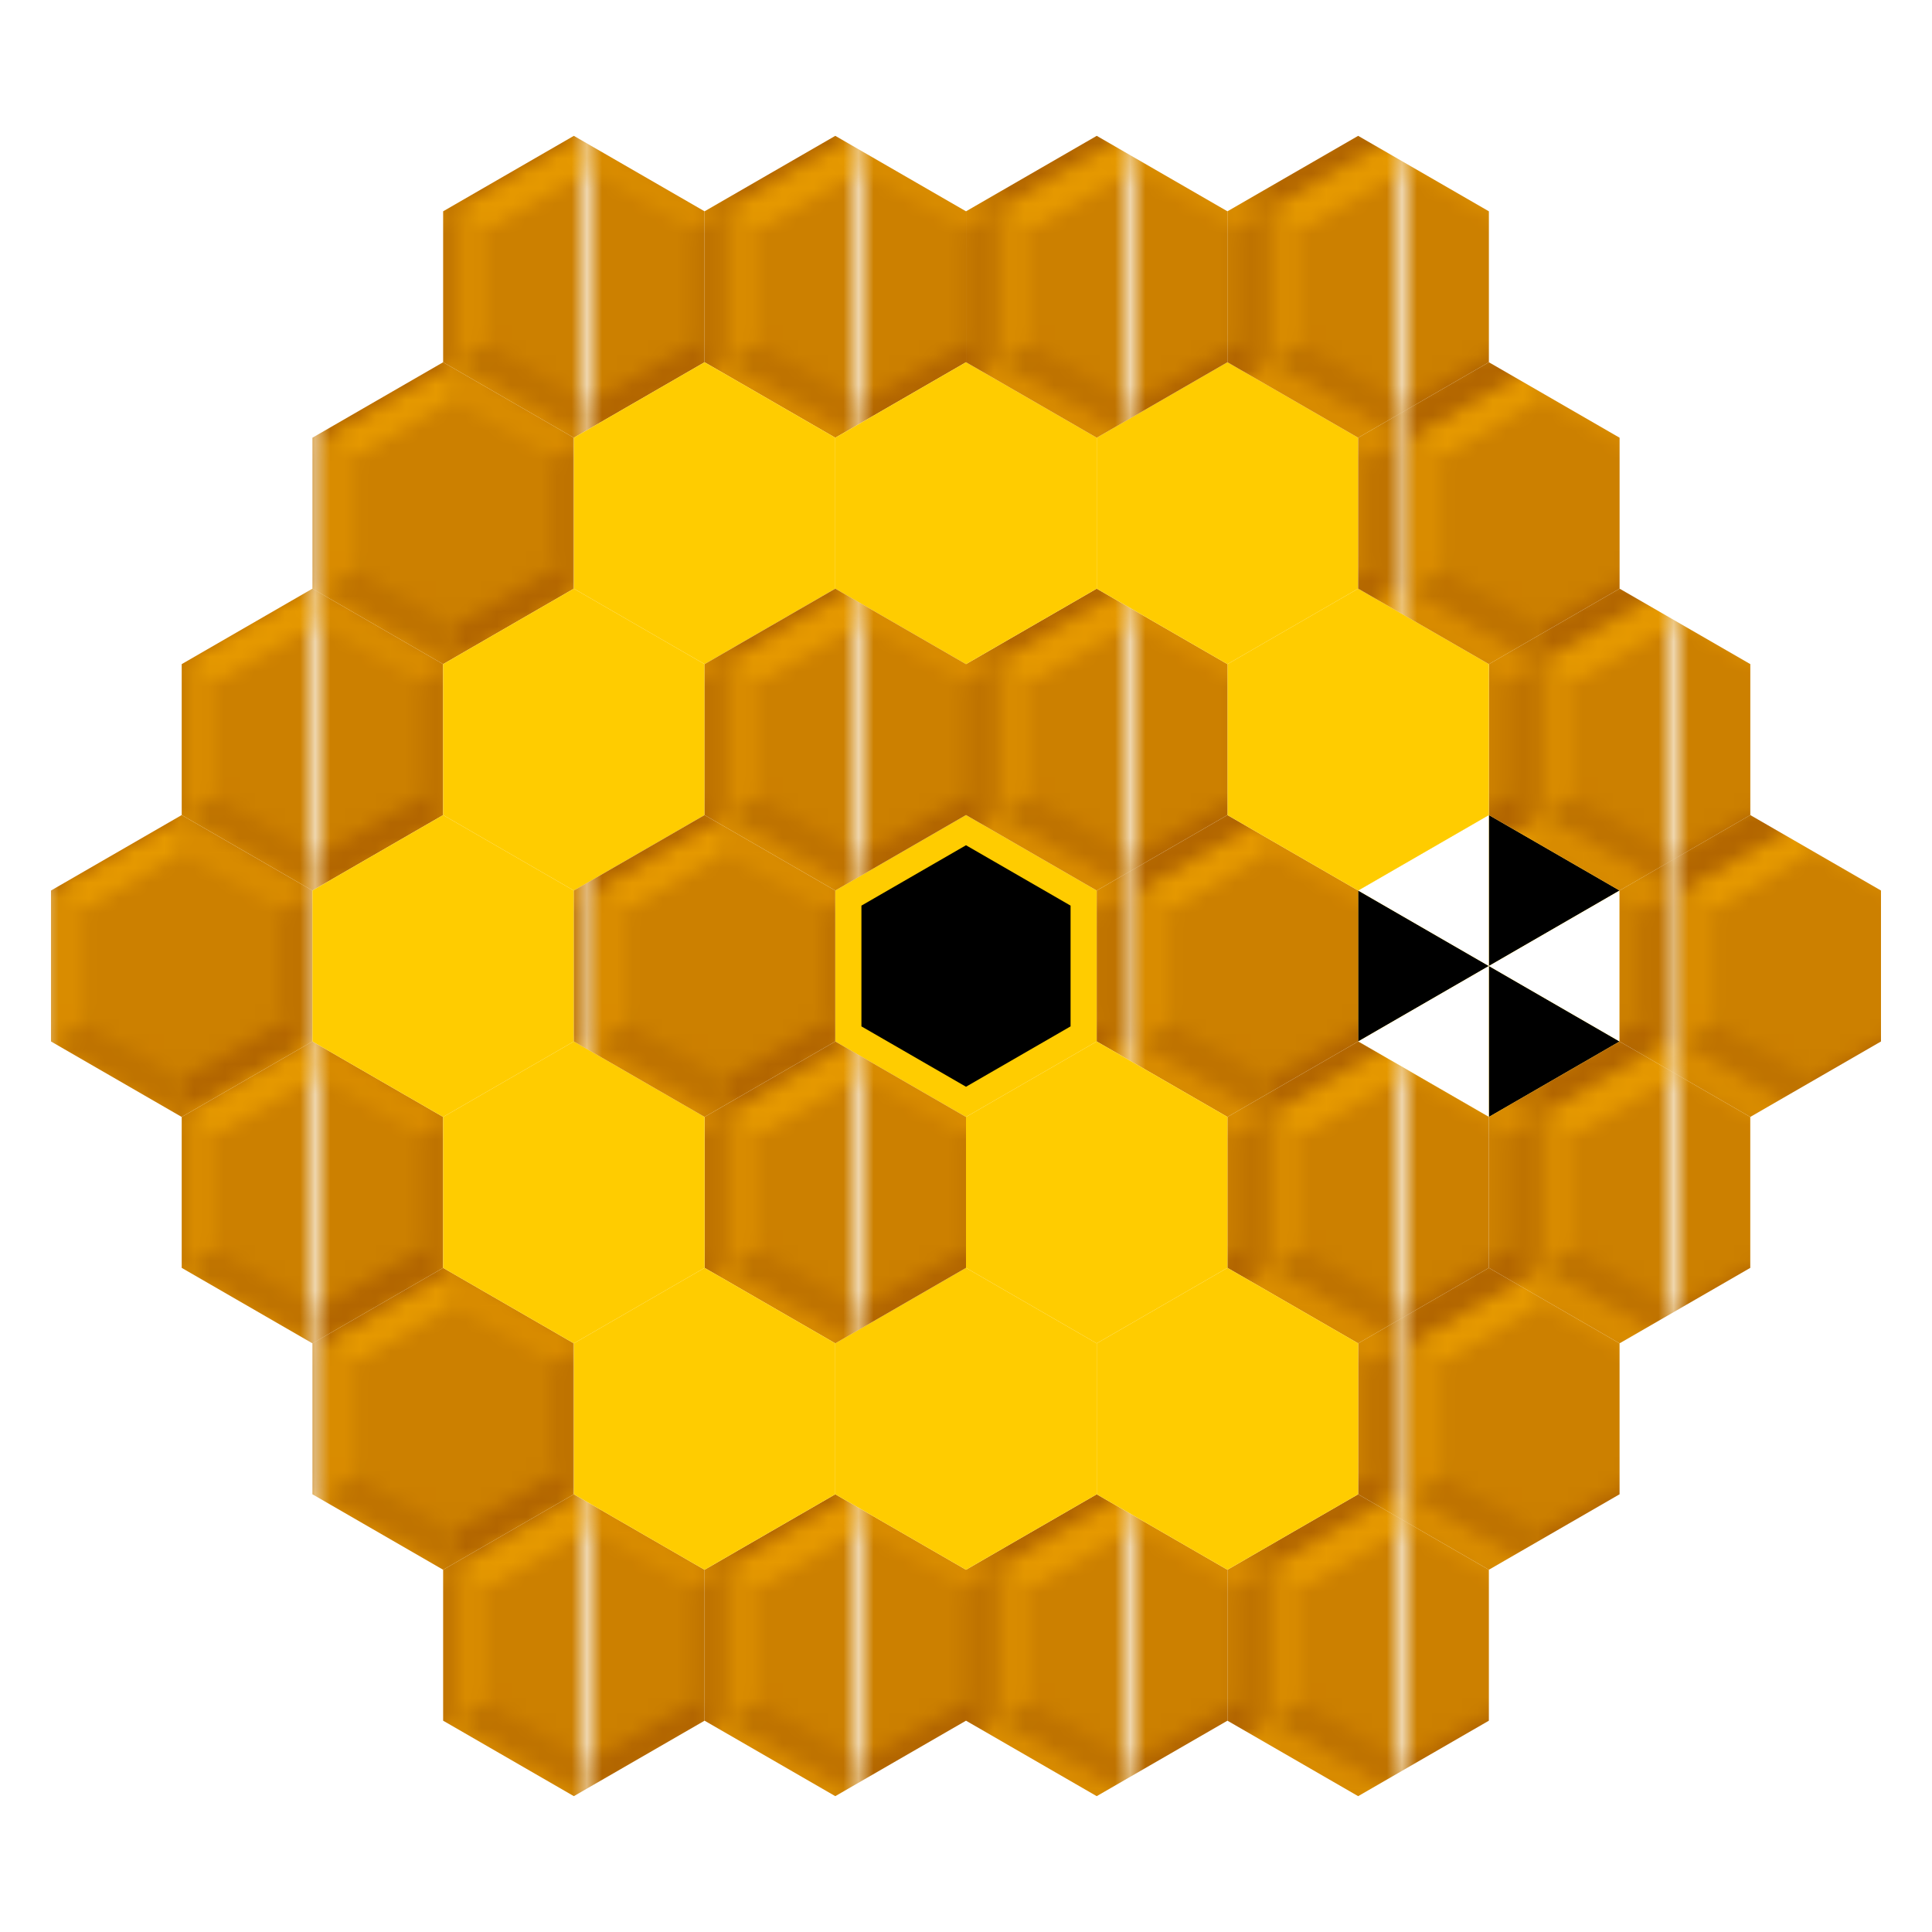 <?xml version="1.0" encoding="UTF-8" standalone="no"?>
<!-- Created with Inkscape (http://www.inkscape.org/) -->

<svg xmlns="http://www.w3.org/2000/svg" width="128" height="128">
 <defs>
  <pattern id="wall" patternUnits="userSpaceOnUse" width="17.321" height="30" patternTransform="translate(3.378,916)">
   <path d="M 4.541491716e-8,0 L 17.321,0 l 0,30 L 4.541491805e-8,30 z" fill="#cc8000" />
   <path d="M 1.83414917e-7,5 L 8.66,0 l 0,2.5 l -6.495,3.75 z" fill="#e69900" />
   <path d="M 8.66,20 L 17.321,15 L 15.155,13.75 L 8.66,17.5 z" fill="#b36600" />
   <path d="M 4.541491716e-8,5 L 8.66,0 L 4.33,0 L 4.541491716e-8,2.5 z" fill="#b36600" />
   <path d="m 17.321,5 l 0,-2.5 L 12.99,0 L 8.66,0 z" fill="#bf7300" />
   <path d="m 8.66,20 l 8.66,-5 l 0,2.5 l -6.495,3.75 z" fill="#e69900" />
   <path d="M 8.66,30 L 6.495,28.75 L 4.33,30 z" fill="#b36600" />
   <path d="M 4.741491688e-8,15 L 8.66,20 L 6.495,21.25 L 4.741491688e-8,17.5 z" fill="#d98c00" />
   <path d="M 12.99,30 L 10.825,28.75 L 8.66,30 z" fill="#bf7300" />
   <path d="m 2.165,13.75 l 6.495,3.75 l 2.2e-7,2.5 L 9.384149191e-7,15 z" fill="#bf7300" />
   <path d="M 15.155,6.25 L 17.321,5 l -4.2e-7,10 l -2.165,-1.25 z" fill="#bf7300" />
   <path d="m 8.66,2.5 l 0,-2.5 L 17.321,5 L 15.155,6.25 z" fill="#d98c00" />
   <path d="M 9.534149168e-7,5 L 2.165,6.25 l 1.25e-7,7.5 L 9.384149169e-7,15 z" fill="#d98c00" />
   <path d="m 8.66,20 l 2.165,1.25 l 1.2e-7,7.5 L 8.66,30 z" fill="#d98c00" />
   <path d="M 6.495,21.25 L 8.66,20 l -4.2e-7,10 L 6.495,28.75 z" fill="#bf7300" />
  </pattern>
 </defs>
 <g transform="translate(0,-922)">
  <path fill="#ffcc00" d="m 55.34,69 l 0,-10 L 64,54 l 8.66,5 l 0,10 L 64,74 z" transform="translate(0,922)" />
  <path fill="#ffcc00" d="m 89.981,991 l 0,-10 l 8.66,-5 l 8.659,5 l 0,10 l -8.659,5 z" />
  <g>
   <path d="m 98.641,986 l 8.659,5 l -8.659,5 z m 0,-10 l 8.659,5 l -8.659,5 z m -8.66,5 l 8.66,5 l -8.66,5 z" fill="#000000" />
   <path d="m 98.64,976 l 0,10 l -8.659,-5 z m 0,10 l 0,10 l -8.659,-5 z m 8.66,-5 l 0,10 l -8.659,-5 z" fill="#ffffff" />
  </g>
  <path fill="url(#wall)" d="m 72.661,991 l 0,-10 l 8.66,-5 l 8.66,5 l 0,10 l -8.66,5 z" />
  <path fill="url(#wall)" d="m 107.3,991 l 0,-10 l 8.66,-5 l 8.66,5 l 0,10 l -8.66,5 z" />
  <path fill="url(#wall)" d="m 98.642,976 l 0,-10 l 8.66,-5 l 8.661,5 l 0,10 l -8.661,5 z" />
  <path fill="#ffcc00" d="m 81.321,976 l 0,-10 l 8.66,-5 l 8.66,5 l 0,10 l -8.66,5 z" />
  <path fill="url(#wall)" d="m 64,976 l 0,-10 l 8.66,-5 l 8.66,5 l 0,10 l -8.66,5 z" />
  <path fill="#ffcc00" d="m 72.661,961 l 0,-10 l 8.66,-5 l 8.66,5 l 0,10 l -8.66,5 z" />
  <path fill="url(#wall)" d="m 89.981,961 l 0,-10 l 8.661,-5 l 8.66,5 l 0,10 l -8.66,5 z" />
  <path fill="url(#wall)" d="m 81.32,946 l 0,-10 l 8.661,-5 l 8.661,5 l 0,10 l -8.661,5 z" />
  <path fill="url(#wall)" d="m 46.68,946 l 0,-10 l 8.66,-5 l 8.66,5 l 0,10 l -8.66,5 z" />
  <path fill="url(#wall)" d="m 38.019,931 l 8.66,5 l 0,10 l -8.66,5 l -8.66,-5 l 0,-10 z" />
  <path fill="url(#wall)" d="m 20.699,961 l 0,-10 l 8.66,-5 l 8.66,5 l 0,10 l -8.66,5 z" />
  <path fill="url(#wall)" d="m 12.039,976 l 0,-10 l 8.66,-5 l 8.66,5 l 0,10 l -8.66,5 z" />
  <path fill="url(#wall)" d="m 3.378,991 l 0,-10 l 8.659,-5 l 8.66,5 l 0,10 l -8.66,5 z" />
  <path fill="url(#wall)" d="m 12.039,1006 l 0,-10 l 8.66,-5 l 8.66,5 l 0,10 l -8.66,5 z" />
  <path fill="url(#wall)" d="m 20.699,1021 l 0,-10 l 8.66,-5 l 8.66,5 l 0,10 l -8.66,5 z" />
  <path fill="url(#wall)" d="m 29.359,1036 l 0,-10 l 8.66,-5 l 8.66,5 l 0,10 l -8.66,5 z" />
  <path fill="url(#wall)" d="m 46.68,1036 l 0,-10 l 8.66,-5 l 8.66,5 l 0,10 l -8.66,5 z" />
  <path fill="url(#wall)" d="m 64,1036 l 0,-10 l 8.66,-5 l 8.66,5 l 0,10 l -8.66,5 z" />
  <path fill="url(#wall)" d="m 81.321,1036 l 0,-10 l 8.66,-5 l 8.66,5 l 0,10 l -8.66,5 z" />
  <path fill="url(#wall)" d="m 89.981,1021 l 0,-10 l 8.66,-5 l 8.659,5 l 0,10 l -8.659,5 z" />
  <path fill="url(#wall)" d="m 98.641,1006 l 0,-10 l 8.659,-5 l 8.66,5 l 0,10 l -8.66,5 z" />
  <path fill="url(#wall)" d="m 81.321,1006 l 0,-10 l 8.66,-5 l 8.66,5 l 0,10 l -8.66,5 z" />
  <path fill="#ffcc00" d="m 72.661,1021 l 0,-10 l 8.66,-5 l 8.66,5 l 0,10 l -8.66,5 z" />
  <path fill="#ffcc00" d="m 55.34,1021 l 0,-10 l 8.66,-5 l 8.66,5 l 0,10 l -8.66,5 z" />
  <path fill="#ffcc00" d="m 64,1006 l 0,-10 l 8.66,-5 l 8.66,5 l 0,10 l -8.66,5 z" />
  <path fill="url(#wall)" d="m 46.68,1006 l 0,-10 l 8.66,-5 l 8.66,5 l 0,10 l -8.66,5 z" />
  <path fill="#ffcc00" d="m 38.019,1021 l 0,-10 l 8.66,-5 l 8.66,5 l 0,10 l -8.66,5 z" />
  <path fill="#ffcc00" d="m 29.359,1006 l 0,-10 l 8.66,-5 l 8.66,5 l 0,10 l -8.66,5 z" />
  <path fill="#ffcc00" d="m 20.699,991 l 0,-10 l 8.66,-5 l 8.66,5 l 0,10 l -8.66,5 z" />
  <path fill="#ffcc00" d="m 29.359,976 l 0,-10 l 8.66,-5 l 8.66,5 l 0,10 l -8.66,5 z" />
  <path fill="#ffcc00" d="m 38.019,961 l 0,-10 l 8.66,-5 l 8.66,5 l 0,10 l -8.66,5 z" />
  <path fill="#ffcc00" d="m 55.34,961 l 0,-10 L 64,946 l 8.66,5 l 0,10 L 64,966 z" />
  <path fill="url(#wall)" d="m 46.68,976 l 0,-10 l 8.66,-5 l 8.66,5 l 0,10 l -8.66,5 z" />
  <path fill="url(#wall)" d="m 38.019,991 l 0,-10 l 8.66,-5 l 8.66,5 l 0,10 l -8.66,5 z" />
  <path d="M 57.072,982 L 64,978 l 6.928,4 l 0,8 L 64,994 l -6.928,-4 z" />
  <rect fill="none" width="17.321" height="30" x="-0.952" y="921" />
  <rect fill="none" width="17.321" height="30" x="-0.952" y="921" />
  <path fill="url(#wall)" d="m 64.001,946 l 0,-10 l 8.66,-5 l 8.66,5 l 0,10 l -8.66,5 z" />
 </g>
</svg>
